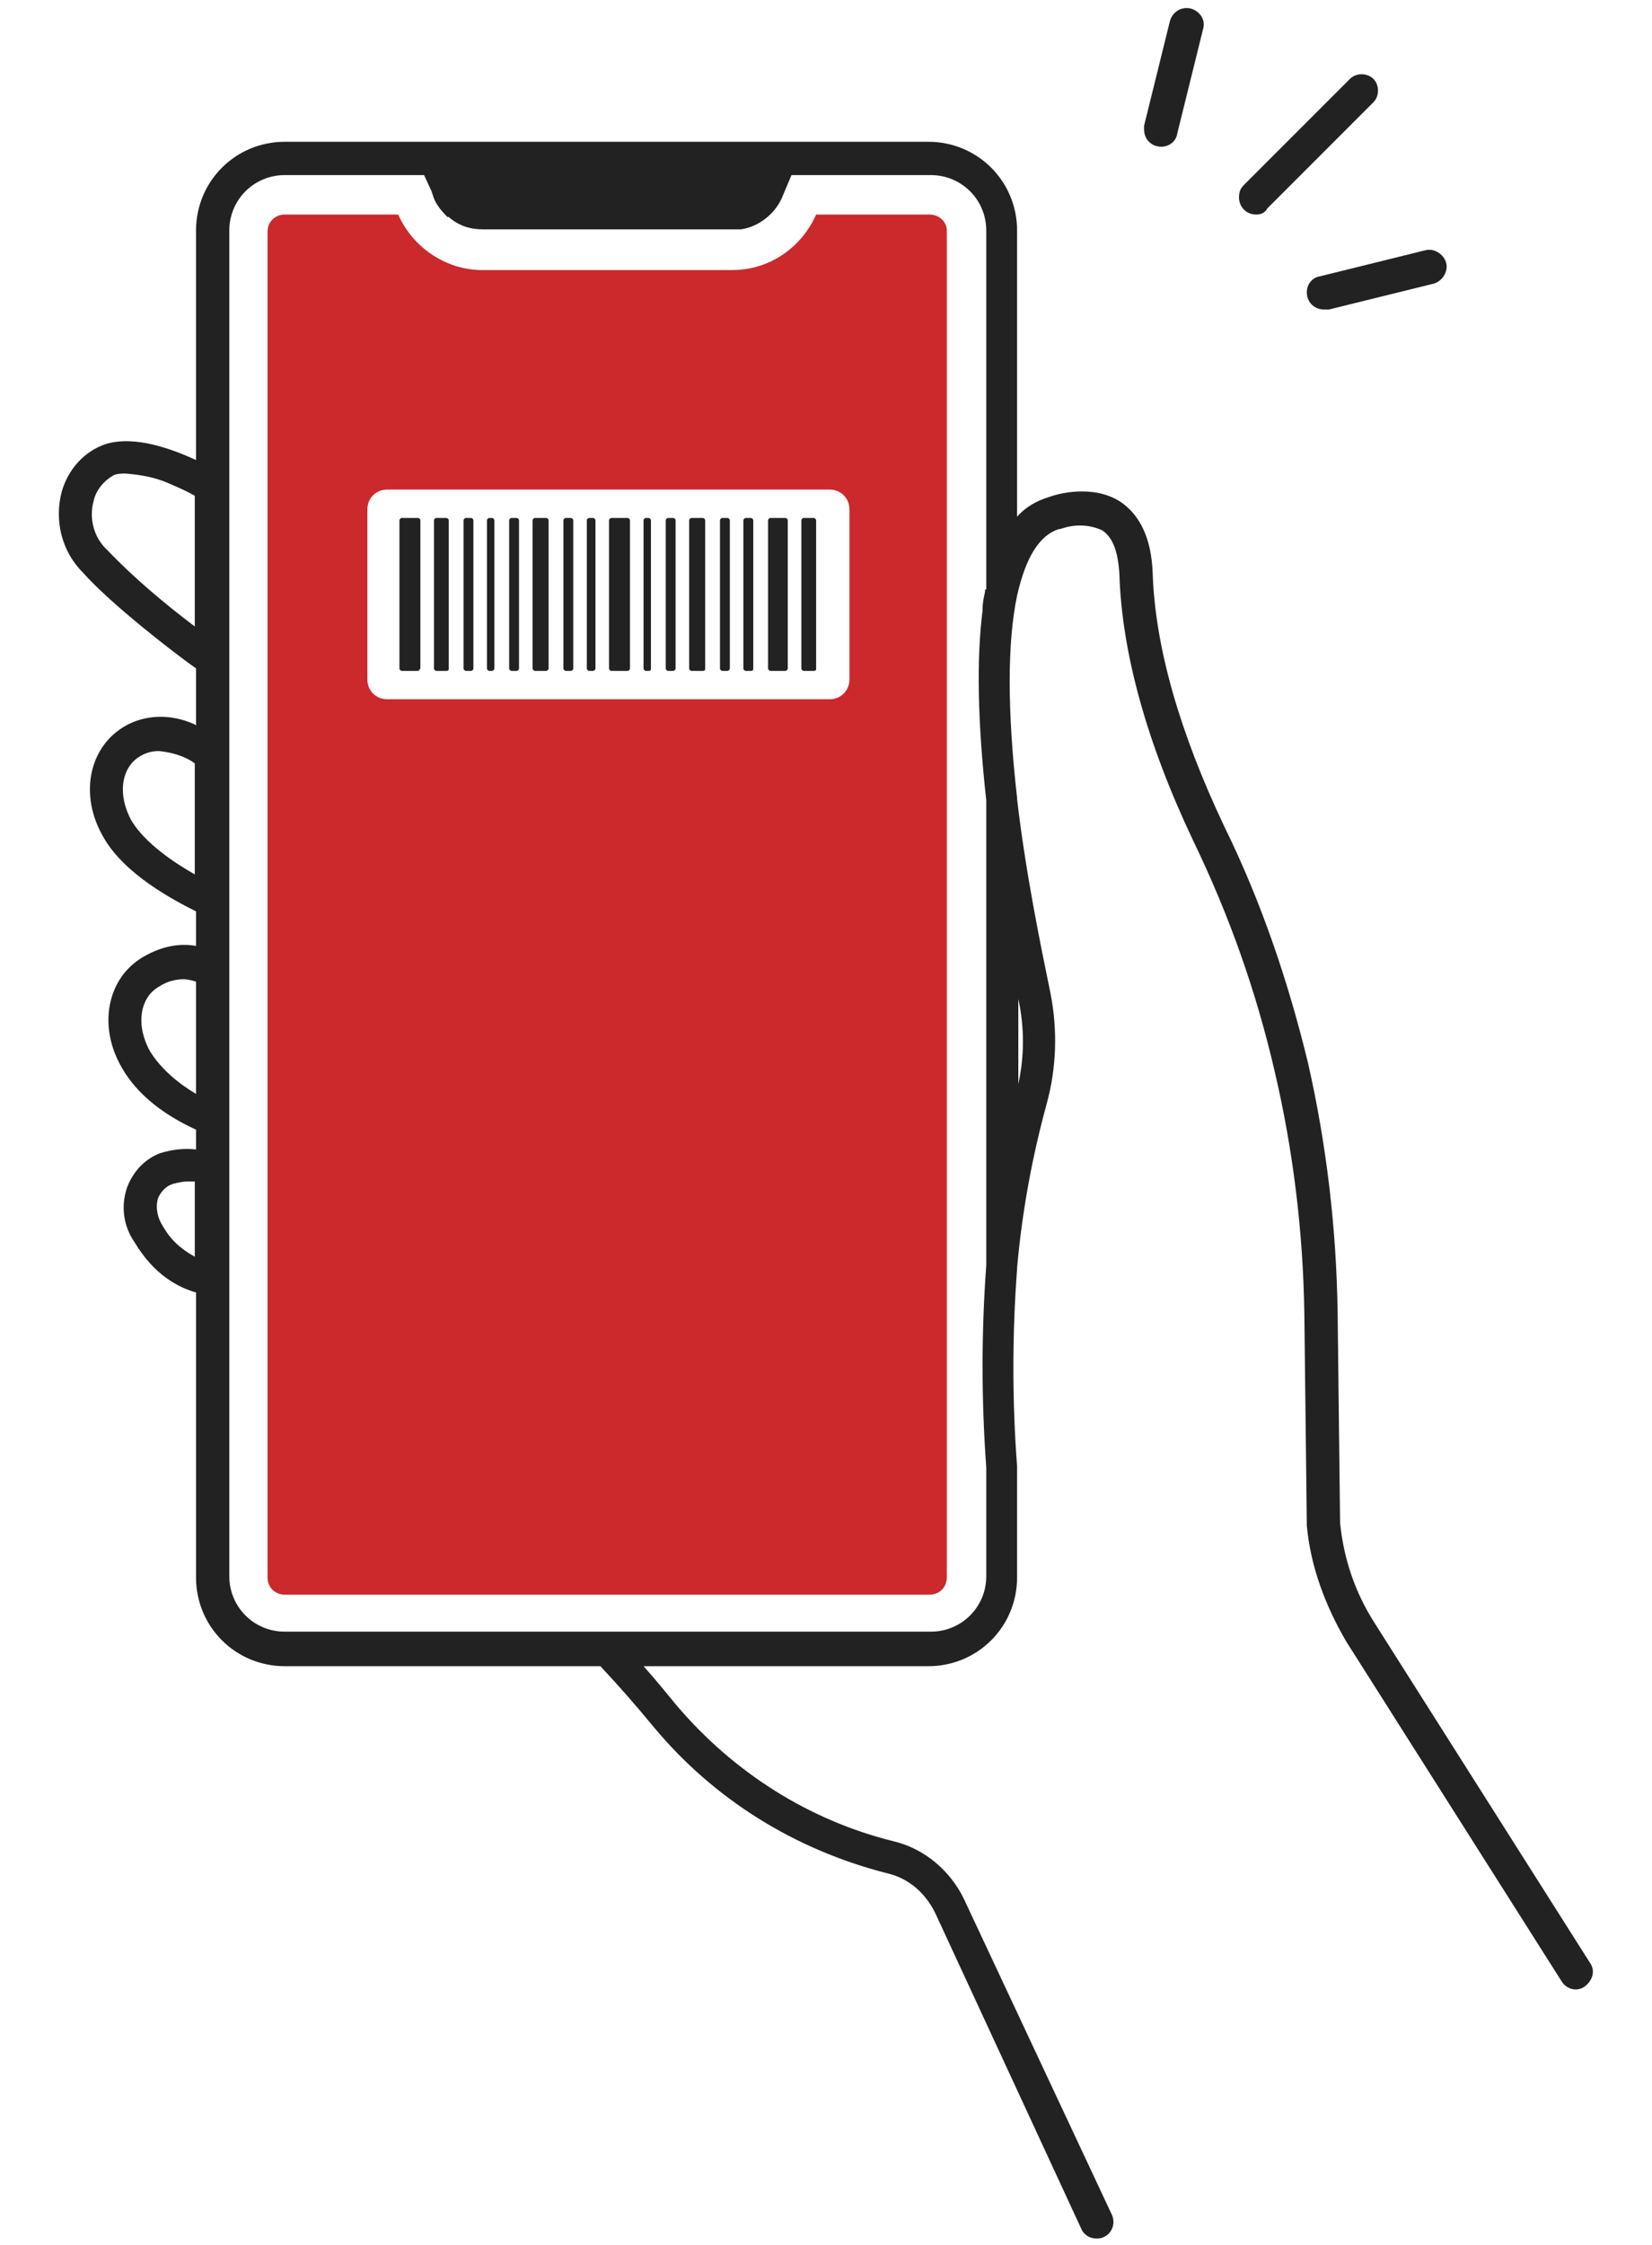 <?xml version="1.0" encoding="utf-8"?>
<!-- Generator: Adobe Illustrator 28.0.0, SVG Export Plug-In . SVG Version: 6.00 Build 0)  -->
<svg version="1.1" id="レイヤー_1" xmlns="http://www.w3.org/2000/svg" xmlns:xlink="http://www.w3.org/1999/xlink" x="0px"
	 y="0px" viewBox="0 0 134 182" style="enable-background:new 0 0 134 182;" xml:space="preserve">
<style type="text/css">
	.st0{fill:#222222;}
	.st1{fill:#CB292B;}
</style>
<g id="グループ_253-2" transform="translate(0 -0.004)">
	<path class="st0" d="M129,159.2l-17.5-27.6c-1.6-2.5-2.5-5.2-2.8-8.1l-0.2-17.1c-0.1-6.8-0.9-13.6-2.4-20.2
		c-1.6-6.6-3.8-13.1-6.8-19.2c-3.6-7.6-5.6-14.5-5.8-20.5c-0.1-2.8-1-4.7-2.6-5.8c-2.3-1.5-5.3-0.6-5.8-0.4c-1,0.3-1.9,0.8-2.6,1.6
		V18.7c0-4-3.2-7.2-7.2-7.2H63.2c0,0,0,0,0,0H35.3c0,0,0,0,0,0H23.1c-4,0-7.2,3.2-7.2,7.2v18.6c-2-0.9-4.9-2-7.3-1.3
		c-1.8,0.6-3.1,2.1-3.6,3.9c-0.6,2.3,0,4.8,1.7,6.5c2.3,2.6,7.5,6.6,9.2,7.8v4.6c-0.1,0-0.1-0.1-0.2-0.1c-1.8-0.8-3.9-0.8-5.6,0.2
		c-2.9,1.7-3.7,5.6-1.7,9c1.7,3,5.7,5.1,7.5,6v2.8c-1.1-0.2-2.6-0.1-4.3,0.9c-2.9,1.7-3.7,5.6-1.7,9c1.6,2.8,4.5,4.3,6,5v1.6
		c-1-0.1-1.9,0-2.9,0.3c-1.3,0.5-2.2,1.5-2.7,2.8c-0.5,1.5-0.3,3.1,0.6,4.4c1.6,2.7,3.6,3.7,5,4.1v23.1c0,4,3.2,7.2,7.2,7.2h25.6
		c1.5,1.6,2.9,3.2,4.3,4.9c4.9,5.9,11.5,10,19,11.9c1.7,0.4,3.1,1.6,3.9,3.3l11.8,25.5c0.2,0.5,0.7,0.8,1.2,0.8c0.2,0,0.4,0,0.6-0.1
		c0.7-0.3,1-1.1,0.7-1.8L78.2,154c-1.1-2.3-3.2-4.1-5.7-4.7c-6.9-1.7-13-5.6-17.6-11c-0.9-1.1-1.8-2.2-2.7-3.2h23.1c0,0,0,0,0,0l0,0
		c4,0,7.2-3.2,7.2-7.2v-8.9c0,0,0-0.1,0-0.1c-0.4-5.3-0.4-10.7,0-16c0,0,0,0,0-0.1c0.4-4.5,1.2-8.9,2.4-13.3c0.8-2.9,0.9-6,0.3-9
		c-0.8-3.9-2-9.7-2.7-15.7c0,0,0-0.1,0-0.1c-0.8-7.1-0.8-12.6,0-16.4c0,0,0,0,0,0c0.7-3.1,1.8-4.9,3.4-5.4c0,0,0.1,0,0.1,0
		c1.1-0.4,2.3-0.4,3.4,0.1c0.9,0.6,1.3,1.8,1.4,3.6c0.2,6.3,2.2,13.6,6,21.6c2.9,6,5.1,12.2,6.6,18.7c1.5,6.4,2.3,13,2.4,19.6
		l0.2,17.1c0,0,0,0.1,0,0.1c0.3,3.3,1.5,6.5,3.2,9.4l17.5,27.6c0.4,0.6,1.2,0.8,1.8,0.4C129.2,160.6,129.4,159.8,129,159.2z
		 M15.8,101.9c-1.1-0.6-2-1.4-2.6-2.5c-0.4-0.6-0.6-1.4-0.4-2.2c0.2-0.5,0.6-1,1.2-1.2c0.4-0.1,0.8-0.2,1.2-0.2v0c0.2,0,0.4,0,0.6,0
		V101.9z M8.7,44.6c-1.1-1-1.5-2.6-1.1-4c0.2-0.9,0.9-1.7,1.7-2.1c0.3-0.1,0.6-0.1,0.9-0.1v0c1.2,0.1,2.4,0.3,3.5,0.8
		c0.7,0.3,1.4,0.6,2.1,1v10.6C13.3,48.9,10.9,46.9,8.7,44.6z M10.7,66.6c-1.2-2.1-0.9-4.4,0.7-5.3c0.5-0.3,1-0.4,1.5-0.4v0
		c1,0.1,2.1,0.4,2.9,1v9C14.2,70,11.8,68.4,10.7,66.6z M12.2,85.3c-1.2-2.1-0.9-4.4,0.7-5.3c0.6-0.4,1.3-0.6,2-0.6v0
		c0.3,0,0.7,0.1,1,0.2v9.1C14.4,87.8,13.1,86.7,12.2,85.3z M79.9,47.8c0,0.1,0,0.2,0,0.2c-0.1,0.4-0.2,0.9-0.2,1.4c0,0,0,0.1,0,0.1
		c-0.5,3.9-0.4,9.1,0.3,15.4v37.7c-0.4,5.4-0.4,10.9,0,16.4v8.8c0,2.5-2,4.5-4.5,4.5H49.2c0,0,0,0,0,0H23.1c-2.5,0-4.5-2-4.5-4.5
		V18.7c0-2.5,2-4.5,4.5-4.5l11.3,0l0.6,1.3l0.2,0.6c0.2,0.5,0.6,1,1,1.4c0,0,0.1,0.1,0.1,0.1c0,0,0,0,0.1,0c0.8,0.7,1.7,1,2.8,1
		h20.3c0.2,0,0.4,0,0.6,0c1.4-0.2,2.7-1.2,3.3-2.5l0.8-1.9h11.3c2.5,0,4.5,2,4.5,4.5V47.8z M82.6,80.8c0,0.1,0,0.1,0,0.2
		c0.5,2.3,0.5,4.6,0,6.9V80.8z"/>
	<path id="パス_220" class="st1" d="M75.4,17.4h-9.2c-1.2,2.7-3.8,4.5-6.8,4.5H39.1c-2.9,0-5.6-1.8-6.8-4.5h-9.2
		c-0.8,0-1.4,0.6-1.4,1.4v109.1c0,0.8,0.6,1.4,1.4,1.4h52.3c0.8,0,1.4-0.6,1.4-1.4V18.7C76.8,18,76.2,17.4,75.4,17.4 M68.9,55.1
		c0,0.9-0.7,1.6-1.6,1.6H31.4c-0.9,0-1.6-0.7-1.6-1.6V41.3c0-0.9,0.7-1.6,1.6-1.6h35.9c0.9,0,1.6,0.7,1.6,1.6L68.9,55.1z"/>
	<g>
		<rect id="長方形_371" x="32.6" y="42.2" class="st0" width="1.3" height="12"/>
		<path id="パス_226" class="st0" d="M33.9,54.4h-1.3c-0.1,0-0.2-0.1-0.2-0.2c0,0,0,0,0,0v-12c0-0.1,0.1-0.2,0.2-0.2c0,0,0,0,0,0
			h1.3c0.1,0,0.2,0.1,0.2,0.2c0,0,0,0,0,0v12C34,54.3,34,54.4,33.9,54.4C33.9,54.4,33.9,54.4,33.9,54.4 M32.8,54h0.9V42.4h-0.9V54z"
			/>
		<rect id="長方形_372" x="49.7" y="42.2" class="st0" width="1.3" height="12"/>
		<path id="パス_227" class="st0" d="M50.9,54.4h-1.3c-0.1,0-0.2-0.1-0.2-0.2c0,0,0,0,0,0v-12c0-0.1,0.1-0.2,0.2-0.2c0,0,0,0,0,0
			h1.3c0.1,0,0.2,0.1,0.2,0.2v12C51.1,54.3,51,54.4,50.9,54.4 M49.8,54h0.9V42.4h-0.9V54z"/>
		<rect id="長方形_373" x="65.2" y="42.2" class="st0" width="0.8" height="12"/>
		<path id="パス_228" class="st0" d="M66,54.4h-0.8c-0.1,0-0.2-0.1-0.2-0.2c0,0,0,0,0,0v-12c0-0.1,0.1-0.2,0.2-0.2c0,0,0,0,0,0H66
			c0.1,0,0.2,0.1,0.2,0.2c0,0,0,0,0,0v12C66.2,54.3,66.2,54.4,66,54.4C66,54.4,66,54.4,66,54.4 M65.4,54h0.4V42.4h-0.4V54z"/>
		<rect id="長方形_374" x="35.4" y="42.2" class="st0" width="0.8" height="12"/>
		<path id="パス_229" class="st0" d="M36.2,54.4h-0.8c-0.1,0-0.2-0.1-0.2-0.2l0,0v-12c0-0.1,0.1-0.2,0.2-0.2l0,0h0.8
			c0.1,0,0.2,0.1,0.2,0.2l0,0v12C36.4,54.3,36.4,54.4,36.2,54.4L36.2,54.4 M35.6,54h0.4V42.4h-0.4V54z"/>
		<rect id="長方形_375" x="37.8" y="42.2" class="st0" width="0.4" height="12"/>
		<path id="パス_230" class="st0" d="M38.2,54.4h-0.4c-0.1,0-0.2-0.1-0.2-0.2c0,0,0,0,0,0v-12c0-0.1,0.1-0.2,0.2-0.2c0,0,0,0,0,0
			h0.4c0.1,0,0.2,0.1,0.2,0.2c0,0,0,0,0,0v12C38.4,54.3,38.3,54.4,38.2,54.4C38.2,54.4,38.2,54.4,38.2,54.4 M38,54L38,54l0-11.6h0
			V54z"/>
		<rect id="長方形_376" x="39.7" y="42.2" class="st0" width="0.2" height="12"/>
		<path id="パス_231" class="st0" d="M39.9,54.4h-0.2c-0.1,0-0.2-0.1-0.2-0.2c0,0,0,0,0,0v-12c0-0.1,0.1-0.2,0.2-0.2c0,0,0,0,0,0
			h0.2c0.1,0,0.2,0.1,0.2,0.2c0,0,0,0,0,0v12C40.1,54.3,40,54.4,39.9,54.4C39.9,54.4,39.9,54.4,39.9,54.4"/>
		<rect id="長方形_377" x="41.5" y="42.2" class="st0" width="0.4" height="12"/>
		<path id="パス_232" class="st0" d="M41.9,54.4h-0.4c-0.1,0-0.2-0.1-0.2-0.2c0,0,0,0,0,0v-12c0-0.1,0.1-0.2,0.2-0.2c0,0,0,0,0,0
			h0.4c0.1,0,0.2,0.1,0.2,0.2c0,0,0,0,0,0v12C42.1,54.3,42,54.4,41.9,54.4C41.9,54.4,41.9,54.4,41.9,54.4 M41.7,54L41.7,54l0-11.6h0
			V54z"/>
		<rect id="長方形_378" x="43.4" y="42.2" class="st0" width="0.9" height="12"/>
		<path id="パス_233" class="st0" d="M44.3,54.4h-0.9c-0.1,0-0.2-0.1-0.2-0.2c0,0,0,0,0,0v-12c0-0.1,0.1-0.2,0.2-0.2c0,0,0,0,0,0
			h0.9c0.1,0,0.2,0.1,0.2,0.2c0,0,0,0,0,0v12C44.5,54.3,44.4,54.4,44.3,54.4C44.3,54.4,44.3,54.4,44.3,54.4 M43.6,54h0.5V42.4h-0.5
			V54z"/>
		<rect id="長方形_379" x="45.9" y="42.2" class="st0" width="0.4" height="12"/>
		<path id="パス_234" class="st0" d="M46.3,54.4h-0.4c-0.1,0-0.2-0.1-0.2-0.2c0,0,0,0,0,0v-12c0-0.1,0.1-0.2,0.2-0.2c0,0,0,0,0,0
			h0.4c0.1,0,0.2,0.1,0.2,0.2c0,0,0,0,0,0v12C46.5,54.3,46.4,54.4,46.3,54.4C46.3,54.4,46.3,54.4,46.3,54.4 M46.1,54L46.1,54l0-11.6
			h0V54z"/>
		<rect id="長方形_380" x="47.8" y="42.2" class="st0" width="0.3" height="12"/>
		<path id="パス_235" class="st0" d="M48.1,54.4h-0.3c-0.1,0-0.2-0.1-0.2-0.2c0,0,0,0,0,0v-12c0-0.1,0.1-0.2,0.2-0.2c0,0,0,0,0,0
			h0.3c0.1,0,0.2,0.1,0.2,0.2c0,0,0,0,0,0v12C48.3,54.3,48.2,54.4,48.1,54.4C48.1,54.4,48.1,54.4,48.1,54.4"/>
		<rect id="長方形_381" x="52.4" y="42.2" class="st0" width="0.2" height="12"/>
		<path id="パス_236" class="st0" d="M52.6,54.4h-0.2c-0.1,0-0.2-0.1-0.2-0.2c0,0,0,0,0,0v-12c0-0.1,0.1-0.2,0.2-0.2c0,0,0,0,0,0
			h0.2c0.1,0,0.2,0.1,0.2,0.2c0,0,0,0,0,0v12C52.8,54.3,52.8,54.4,52.6,54.4C52.7,54.4,52.7,54.4,52.6,54.4"/>
		<rect id="長方形_382" x="54.2" y="42.2" class="st0" width="0.4" height="12"/>
		<path id="パス_237" class="st0" d="M54.6,54.4h-0.4c-0.1,0-0.2-0.1-0.2-0.2c0,0,0,0,0,0v-12c0-0.1,0.1-0.2,0.2-0.2c0,0,0,0,0,0
			h0.4c0.1,0,0.2,0.1,0.2,0.2c0,0,0,0,0,0v12C54.8,54.3,54.7,54.4,54.6,54.4C54.6,54.4,54.6,54.4,54.6,54.4 M54.4,54L54.4,54l0-11.6
			h0V54z"/>
		<rect id="長方形_383" x="56.1" y="42.2" class="st0" width="0.9" height="12"/>
		<path id="パス_238" class="st0" d="M57,54.4h-0.9c-0.1,0-0.2-0.1-0.2-0.2c0,0,0,0,0,0v-12c0-0.1,0.1-0.2,0.2-0.2c0,0,0,0,0,0H57
			c0.1,0,0.2,0.1,0.2,0.2c0,0,0,0,0,0v12C57.2,54.3,57.2,54.4,57,54.4C57,54.4,57,54.4,57,54.4 M56.3,54h0.5V42.4h-0.5V54z"/>
		<rect id="長方形_384" x="58.6" y="42.2" class="st0" width="0.4" height="12"/>
		<path id="パス_239" class="st0" d="M59,54.4h-0.4c-0.1,0-0.2-0.1-0.2-0.2c0,0,0,0,0,0v-12c0-0.1,0.1-0.2,0.2-0.2c0,0,0,0,0,0H59
			c0.1,0,0.2,0.1,0.2,0.2c0,0,0,0,0,0v12C59.2,54.3,59.1,54.4,59,54.4C59,54.4,59,54.4,59,54.4 M58.8,54L58.8,54l0-11.6h0V54z"/>
		<rect id="長方形_385" x="60.5" y="42.2" class="st0" width="0.4" height="12"/>
		<path id="パス_240" class="st0" d="M60.9,54.4h-0.4c-0.1,0-0.2-0.1-0.2-0.2c0,0,0,0,0,0v-12c0-0.1,0.1-0.2,0.2-0.2c0,0,0,0,0,0
			h0.4c0.1,0,0.2,0.1,0.2,0.2c0,0,0,0,0,0v12C61.1,54.3,61.1,54.4,60.9,54.4C60.9,54.4,60.9,54.4,60.9,54.4 M60.7,54L60.7,54l0-11.6
			h0V54z"/>
		<rect id="長方形_386" x="62.5" y="42.2" class="st0" width="1.2" height="12"/>
		<path id="パス_241" class="st0" d="M63.7,54.4h-1.2c-0.1,0-0.2-0.1-0.2-0.2c0,0,0,0,0,0v-12c0-0.1,0.1-0.2,0.2-0.2c0,0,0,0,0,0
			h1.2c0.1,0,0.2,0.1,0.2,0.2c0,0,0,0,0,0v12C63.9,54.3,63.8,54.4,63.7,54.4C63.7,54.4,63.7,54.4,63.7,54.4 M62.7,54h0.8V42.4h-0.8
			V54z"/>
	</g>
	<g>
		<path id="パス_242" class="st0" d="M101.9,17.4c-0.8,0-1.4-0.6-1.4-1.4c0-0.4,0.1-0.7,0.4-1l8.6-8.6c0.5-0.5,1.4-0.5,1.9,0
			s0.5,1.4,0,1.9l0,0l-8.6,8.6C102.6,17.3,102.2,17.4,101.9,17.4"/>
		<path id="パス_243" class="st0" d="M94.2,11.9c-0.8,0-1.4-0.6-1.4-1.4c0-0.1,0-0.2,0-0.3l2.1-8.5c0.2-0.7,0.9-1.2,1.7-1
			c0.7,0.2,1.2,0.9,1,1.6l-2.1,8.5C95.4,11.5,94.8,11.9,94.2,11.9"/>
		<path id="パス_244" class="st0" d="M107.4,25.1c-0.8,0-1.4-0.6-1.4-1.4c0-0.6,0.4-1.2,1.1-1.3l8.5-2.1c0.7-0.2,1.5,0.3,1.7,1
			c0.2,0.7-0.3,1.5-1,1.7c0,0,0,0,0,0l-8.5,2.1C107.6,25.1,107.5,25.1,107.4,25.1"/>
	</g>
</g>
</svg>
